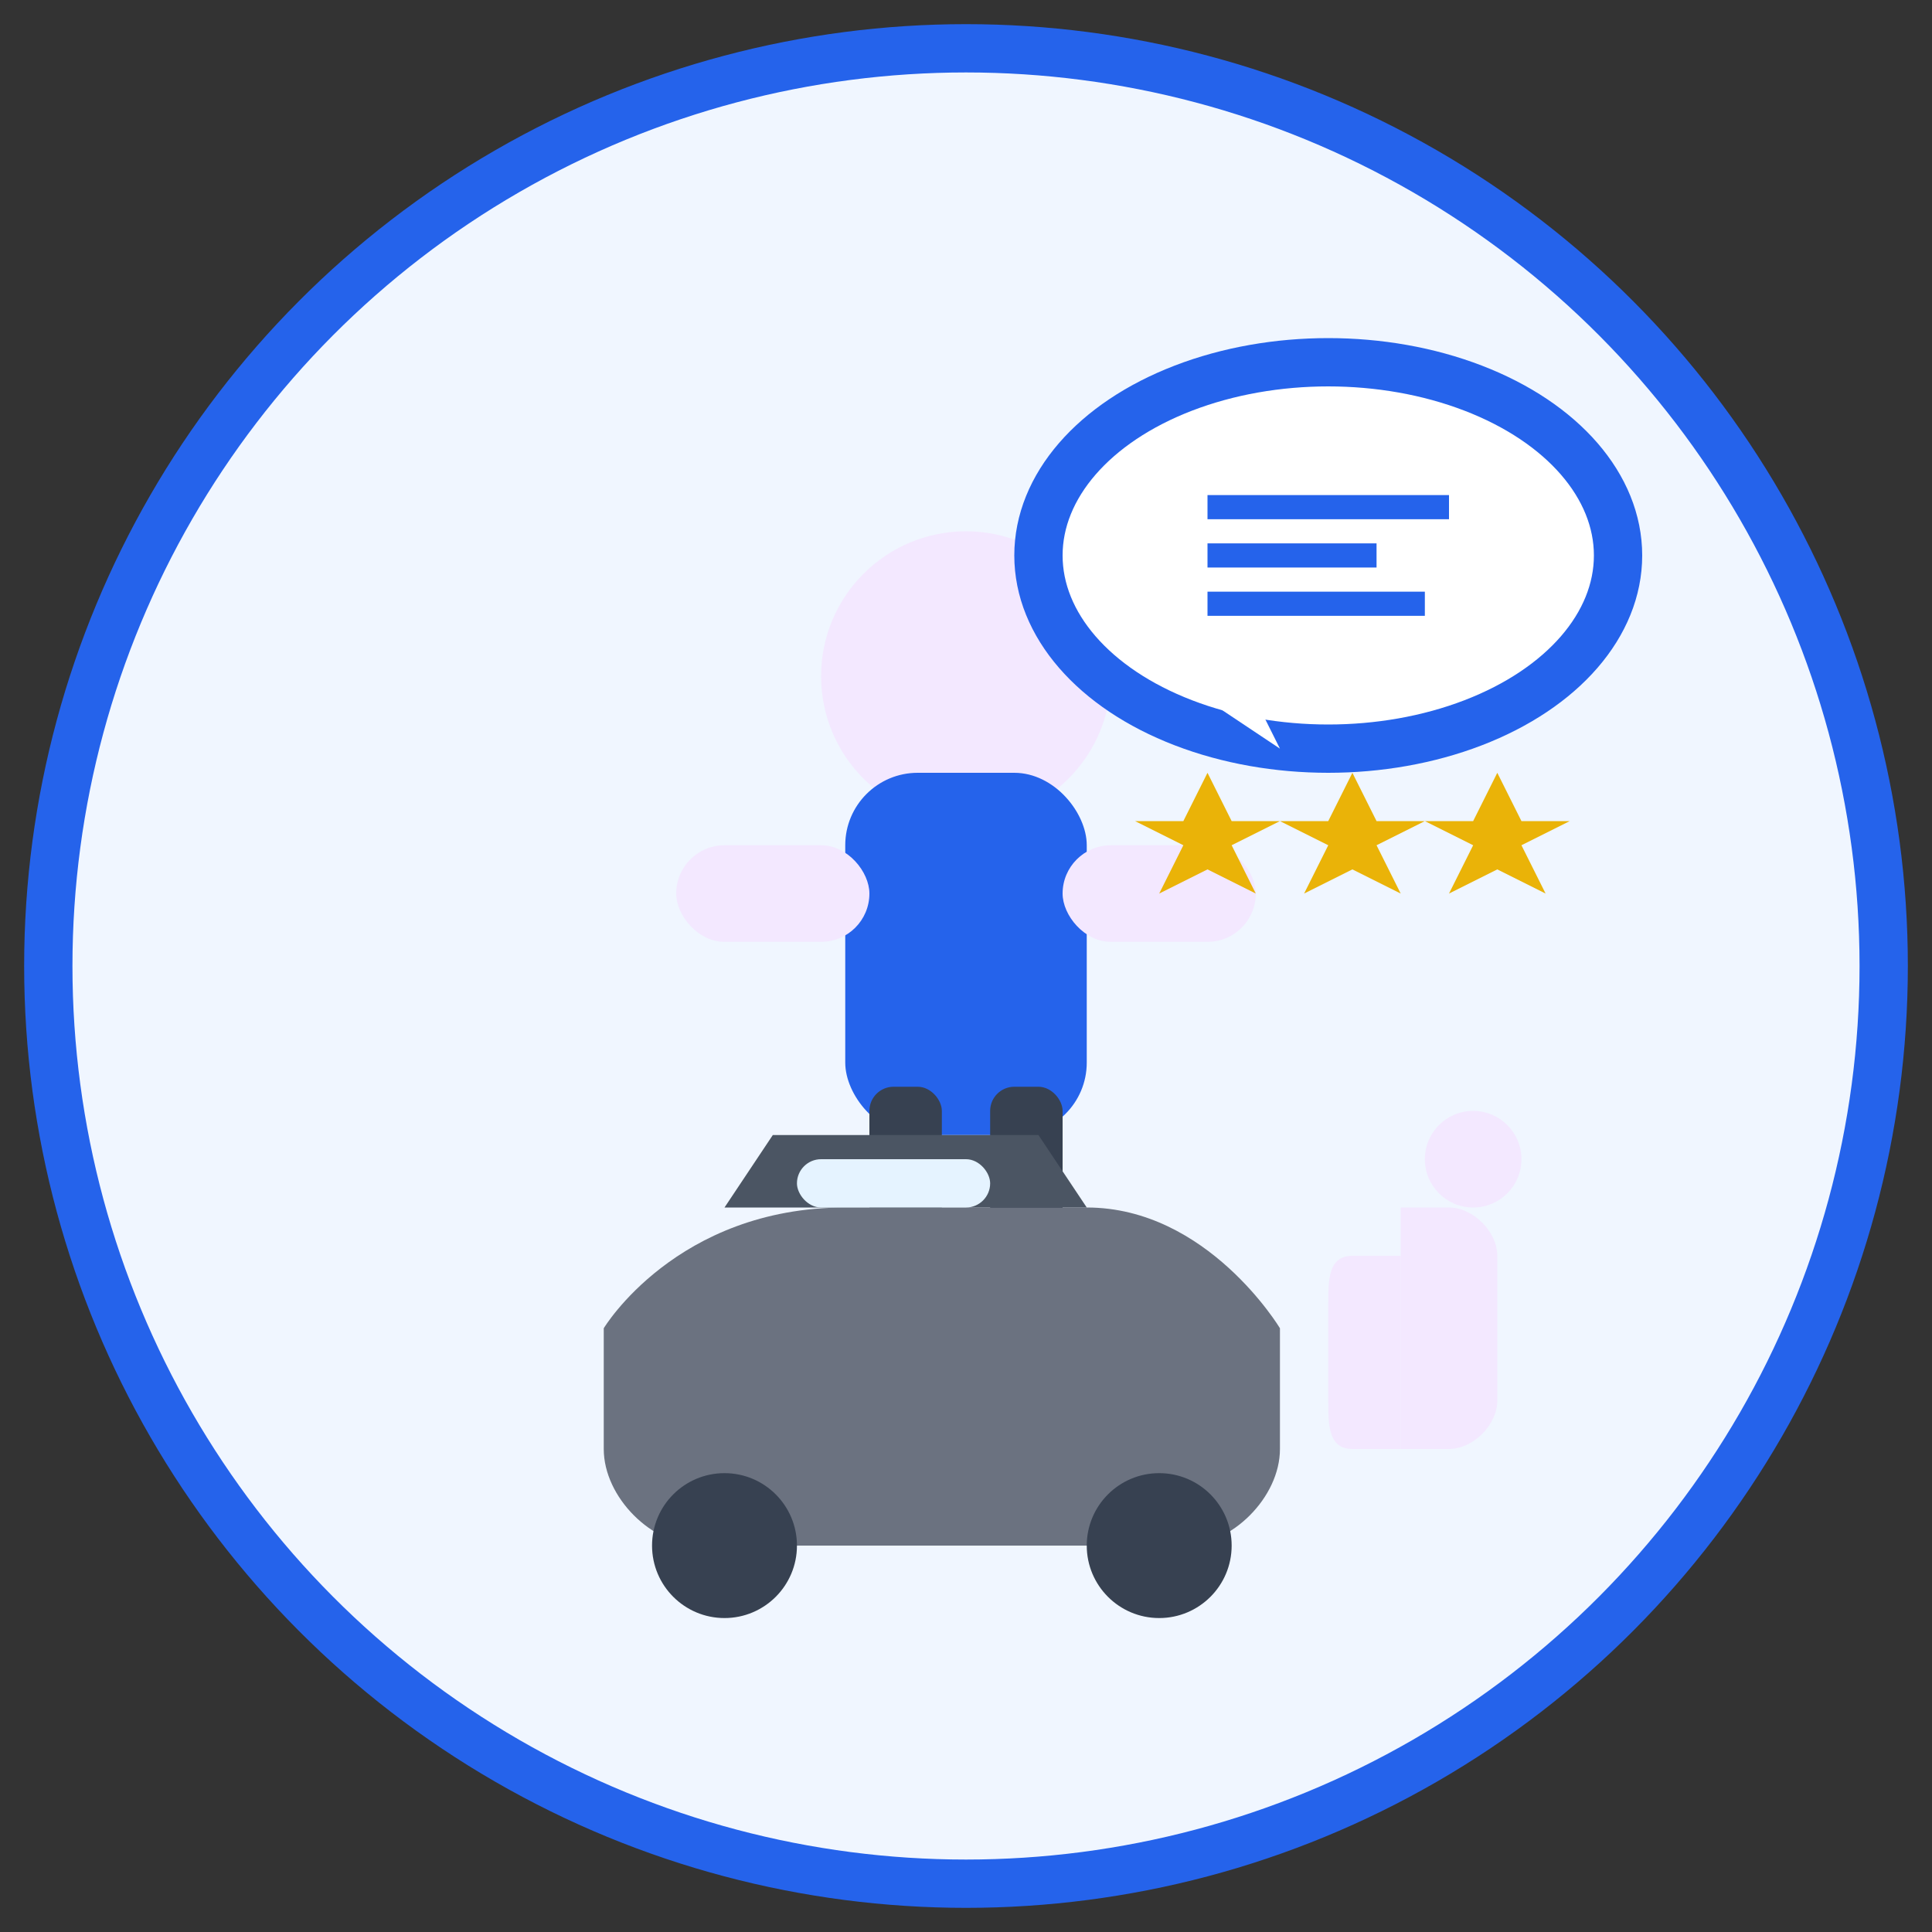 <svg width="80" height="80" viewBox="0 0 80 80" fill="none" xmlns="http://www.w3.org/2000/svg">
    <rect x="0" y="0" width="80" height="80" fill="#333333" stroke="none"/>
    <!-- Background circle -->
    <circle cx="40" cy="40" r="38" fill="#F0F6FF" stroke="#2563EB" stroke-width="2"/>
    
    <!-- Person -->
    <g transform="translate(30, 20)">
        <!-- Head -->
        <circle cx="10" cy="8" r="6" fill="#F3E8FF"/>
        <!-- Body -->
        <rect x="5" y="12" width="10" height="15" rx="3" fill="#2563EB"/>
        <!-- Arms -->
        <rect x="-2" y="15" width="8" height="4" rx="2" fill="#F3E8FF"/>
        <rect x="14" y="15" width="8" height="4" rx="2" fill="#F3E8FF"/>
        <!-- Legs -->
        <rect x="6" y="25" width="3" height="10" rx="1" fill="#374151"/>
        <rect x="11" y="25" width="3" height="10" rx="1" fill="#374151"/>
    </g>
    
    <!-- Speech bubble -->
    <g transform="translate(45, 15)">
        <ellipse cx="10" cy="8" rx="12" ry="8" fill="white" stroke="#2563EB" stroke-width="2"/>
        <path d="M2 12L8 16L6 12Z" fill="white"/>
        <!-- Text lines in speech bubble -->
        <line x1="5" y1="6" x2="15" y2="6" stroke="#2563EB" stroke-width="1"/>
        <line x1="5" y1="8" x2="12" y2="8" stroke="#2563EB" stroke-width="1"/>
        <line x1="5" y1="10" x2="14" y2="10" stroke="#2563EB" stroke-width="1"/>
    </g>
    
    <!-- Car -->
    <g transform="translate(20, 45)">
        <!-- Car body -->
        <path d="M5 10C5 10 8 5 15 5L25 5C30 5 33 10 33 10V15C33 17 31 19 29 19H9C7 19 5 17 5 15V10Z" fill="#6B7280"/>
        <!-- Car top -->
        <path d="M10 5L12 2H23L25 5" fill="#4B5563"/>
        <!-- Windows -->
        <rect x="13" y="3" width="8" height="2" rx="1" fill="#E5F3FF"/>
        <!-- Wheels -->
        <circle cx="10" cy="19" r="3" fill="#374151"/>
        <circle cx="28" cy="19" r="3" fill="#374151"/>
    </g>
    
    <!-- Thumbs up -->
    <g transform="translate(55, 50)">
        <path d="M5 0C6 0 7 1 7 2V8C7 9 6 10 5 10H3V0H5Z" fill="#F3E8FF"/>
        <path d="M3 2H1C0 2 0 3 0 4V8C0 9 0 10 1 10H3V2Z" fill="#F3E8FF"/>
        <circle cx="6" cy="-2" r="2" fill="#F3E8FF"/>
    </g>
    
    <!-- Star rating -->
    <g transform="translate(50, 35)">
        <polygon points="0,-3 1,-1 3,-1 1,0 2,2 0,1 -2,2 -1,0 -3,-1 -1,-1" fill="#EAB308"/>
        <polygon points="6,-3 7,-1 9,-1 7,0 8,2 6,1 4,2 5,0 3,-1 5,-1" fill="#EAB308"/>
        <polygon points="12,-3 13,-1 15,-1 13,0 14,2 12,1 10,2 11,0 9,-1 11,-1" fill="#EAB308"/>
    </g>
</svg>
